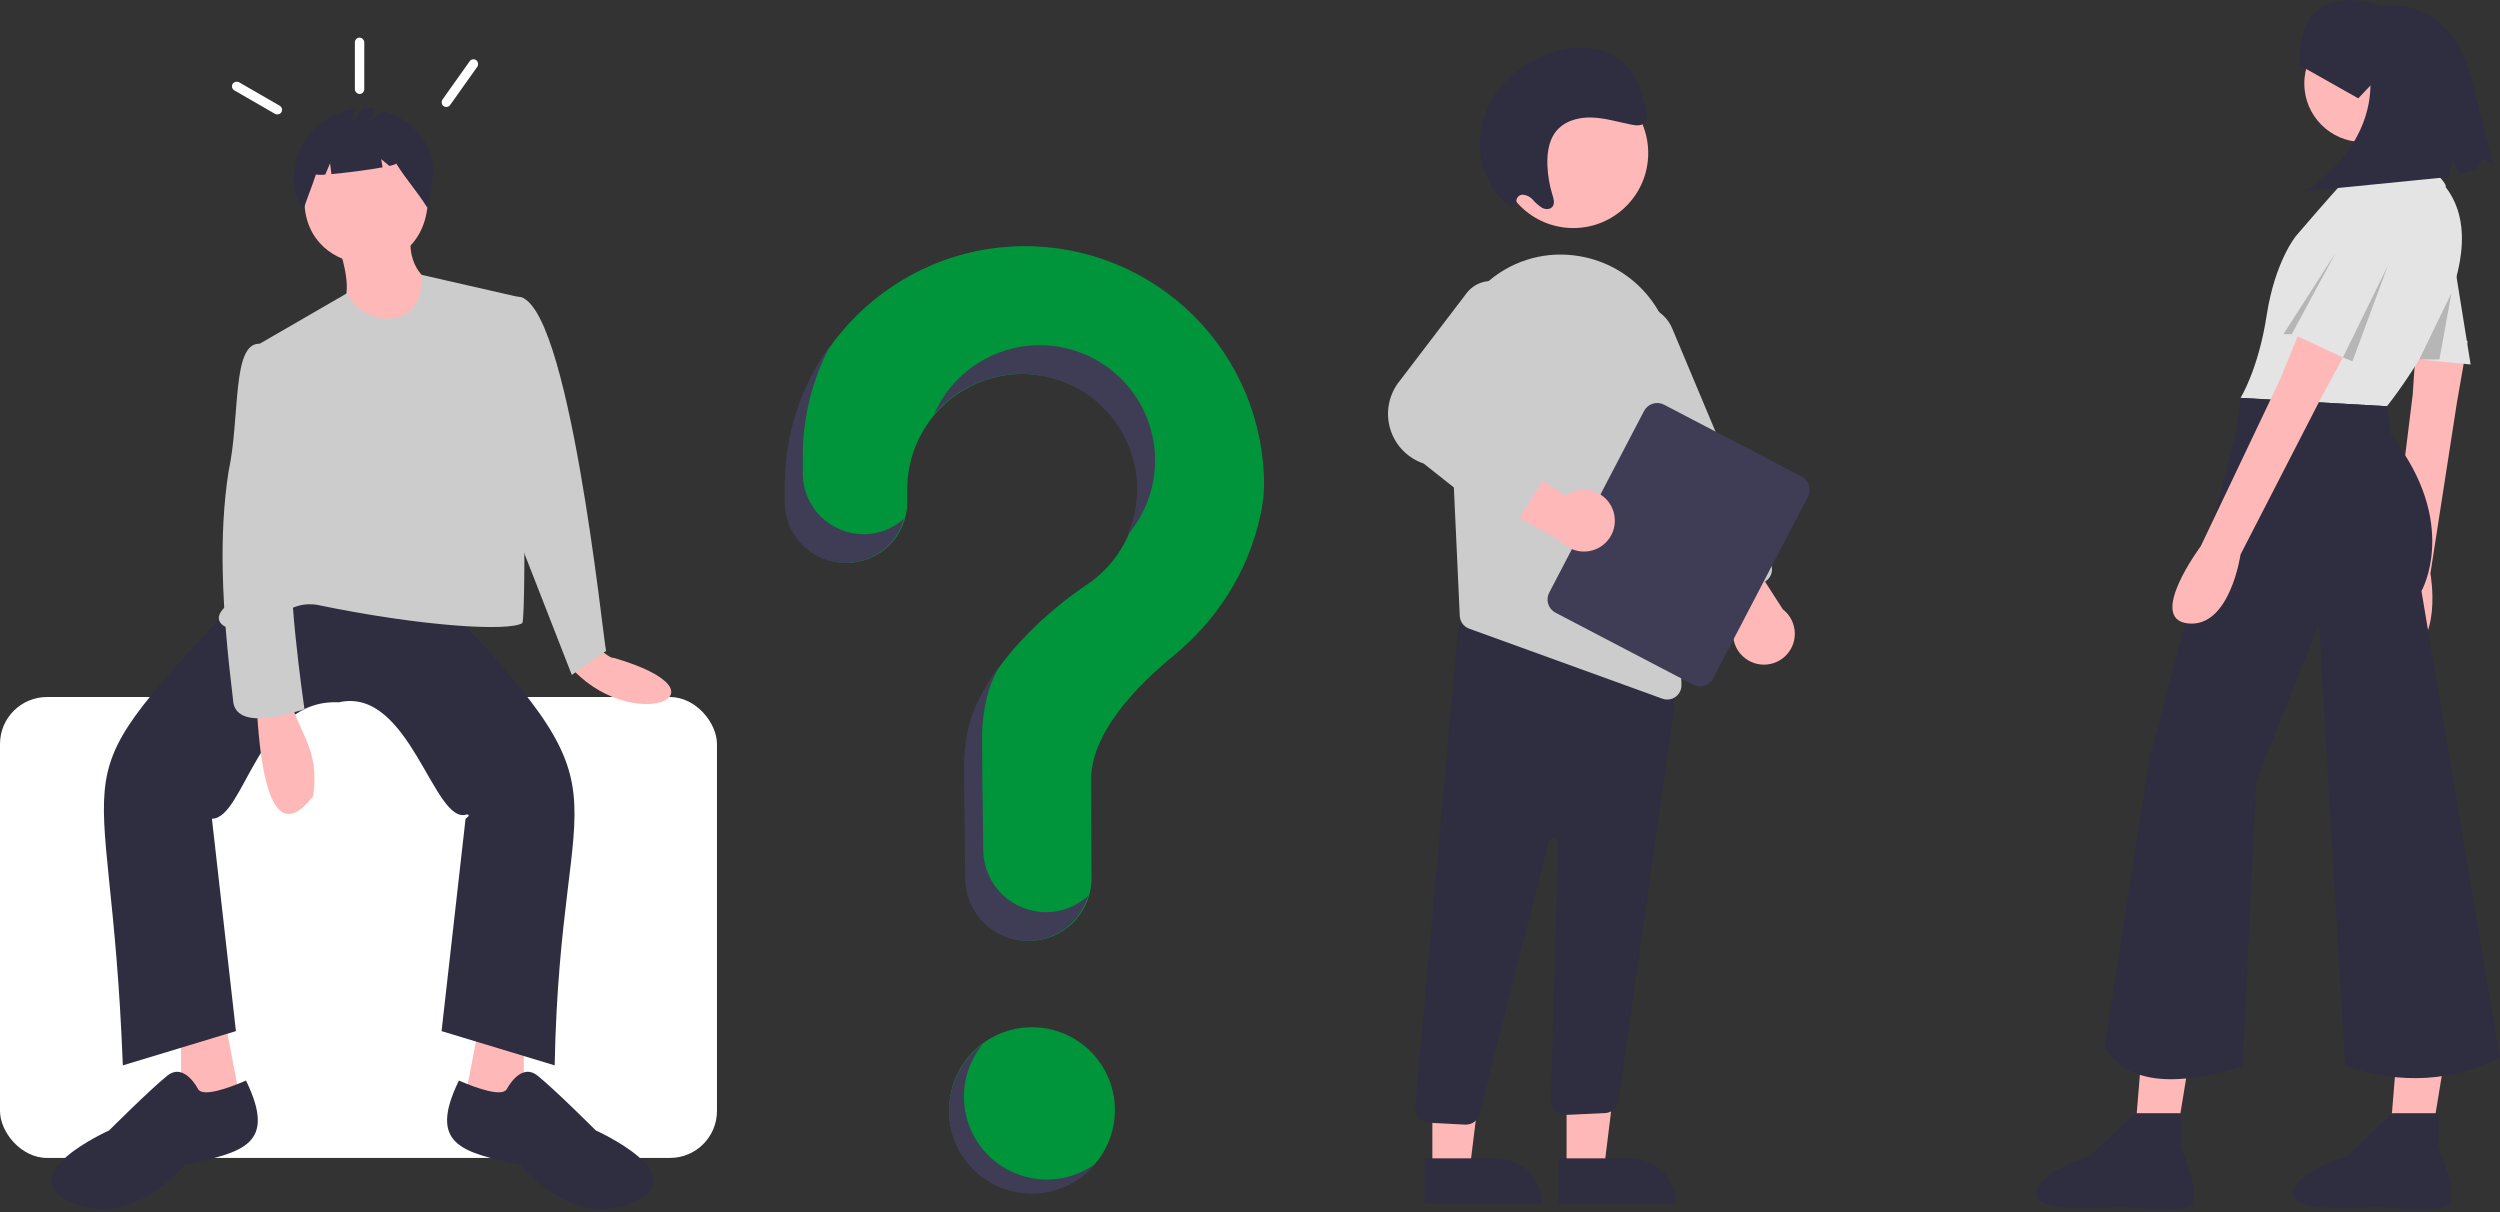 <svg width="532" height="258" viewBox="0 0 532 258" fill="none" xmlns="http://www.w3.org/2000/svg">
<rect x="0" y="0" width="532" height="258" fill="#333333" stroke="none"/>
<path d="M456.084 220.003L453.858 247.114H462.316L466.767 220.003H456.084Z" fill="#FFB8B8"/>
<path d="M510.39 220.003L508.164 247.114H516.622L521.073 220.003H510.39Z" fill="#FFB8B8"/>
<path d="M514.284 71.015L513.428 83.944L508.606 123.012C508.606 123.012 502.536 141.418 511.265 139.458C519.994 137.499 517.193 122.036 517.193 122.036L522.858 85.499L525.122 72.571L514.284 71.015Z" fill="#FFB8B8"/>
<path d="M521.742 52.667L525.748 77.557L511.949 76.223L515.955 51.778L521.742 52.667Z" fill="#E4E4E4"/>
<path d="M502.823 30.223C509.707 30.223 515.287 24.651 515.287 17.779C515.287 10.906 509.707 5.334 502.823 5.334C495.94 5.334 490.359 10.906 490.359 17.779C490.359 24.651 495.94 30.223 502.823 30.223Z" fill="#FFB8B8"/>
<path d="M511.059 22.001C511.059 22.001 515.065 30.89 517.291 35.779C519.516 40.668 519.071 41.557 519.071 41.557H500.821C500.821 41.557 502.601 29.112 500.821 27.779C499.04 26.445 511.059 22.001 511.059 22.001Z" fill="#FFB8B8"/>
<path d="M507.943 86.446C507.943 86.446 532.87 55.779 520.407 39.779C521.096 39.35 516.095 33.586 512.839 34.89C512.255 35.124 499.93 37.557 498.15 39.334C496.369 41.112 488.579 50.223 488.579 50.223C488.579 50.223 484.128 55.557 482.347 67.112C480.567 78.668 476.783 84.668 476.783 84.668" fill="#E4E4E4"/>
<path d="M476.783 84.668L475.893 91.779L457.42 161.336L447.85 222.892C452.43 230.377 462.34 231.572 477.229 226.892L480.122 166.224L493.476 132.891L499.04 226.892C511.139 230.907 522.055 230.049 531.98 225.114L515.288 125.78C515.288 125.78 523.523 111.335 508.833 92.668L507.943 86.446" fill="#2F2E41"/>
<path d="M490.138 68.668L485.241 80.668L468.326 116.224C468.326 116.224 456.752 131.78 465.655 132.669C474.558 133.558 476.783 118.002 476.783 118.002L493.699 85.113L499.931 73.557L490.138 68.668Z" fill="#FFB8B8"/>
<path d="M464.097 236.892V244.067C464.097 244.067 469.229 255.854 465.636 256.878C462.044 257.903 452.292 256.878 450.752 256.878C449.212 256.878 432.788 258.416 433.301 253.804C433.814 249.191 444.593 246.117 444.593 246.117L454.345 236.892H464.097Z" fill="#2F2E41"/>
<path d="M518.849 236.892V244.067C518.849 244.067 523.981 255.854 520.388 256.878C516.795 257.903 507.043 256.878 505.504 256.878C503.964 256.878 487.54 258.416 488.053 253.804C488.566 249.191 499.345 246.117 499.345 246.117L509.097 236.892H518.849Z" fill="#2F2E41"/>
<path d="M505.272 38.001C505.272 38.001 496.37 40.223 492.363 54.446C488.357 68.668 487.467 70.89 487.467 70.89L500.821 77.112L510.614 57.557C510.614 57.557 516.401 40.668 505.272 38.001Z" fill="#E4E4E4"/>
<path d="M489.508 13.969C489.508 13.969 487.073 -4.956 506.945 1.25C506.945 1.25 521.138 -1.35 525.792 16.375L530.505 34.956L528.208 33.708L527.138 36.045L523.416 36.986L521.823 33.83L521.052 37.663L490.568 40.697C490.568 40.697 504.221 32.635 504.438 18.186L501.837 20.93L489.508 13.969Z" fill="#2F2E41"/>
<path opacity="0.2" d="M508.166 56.446L498.577 76.067L500.599 76.89L508.166 56.446Z" fill="black"/>
<path opacity="0.2" d="M497.037 53.779L487.689 71.112H485.908L497.037 53.779Z" fill="black"/>
<path opacity="0.2" d="M521.664 62.382L514.81 76.5H519.107L521.664 62.382Z" fill="black"/>
<rect y="148.327" width="152.572" height="98.082" rx="10" fill="white"/>
<path d="M126.539 137.429C129.124 139.435 130.069 140.082 130.62 140C157.29 147.761 133.91 156.856 120.951 141.417L126.539 137.429Z" fill="#FFB8B8"/>
<path d="M38.534 219.422V237.643L51.662 236.914L48.016 217.964L38.534 219.422Z" fill="#FFB8B8"/>
<path d="M111.469 219.422V237.643L98.341 236.914L101.988 217.964L111.469 219.422Z" fill="#FFB8B8"/>
<path d="M71.356 125.402L91.048 124.673C136.477 172.264 119.297 161.41 118.035 226.71L93.966 219.422L99.071 174.234C99.074 174.232 100.418 173.337 99.301 173.316C92.313 175.716 87.214 146.005 72.085 149.454C54.869 148.631 52.066 174.152 45.099 174.234L50.204 219.422L26.136 226.71C23.441 154.952 10.233 171.162 53.122 124.673L71.356 125.402Z" fill="#2F2E41"/>
<path d="M42.181 231.812C42.181 231.812 39.263 225.982 35.616 228.897C31.97 231.812 23.217 240.558 23.217 240.558C23.217 240.558 2.066 250.033 15.194 255.864C28.323 261.694 39.263 247.847 39.263 247.847C51.768 245.241 58.98 243.573 52.349 229.943C48.584 231.571 43.256 233.455 42.181 231.812Z" fill="#2F2E41"/>
<path d="M107.822 231.812C107.822 231.812 110.74 225.982 114.387 228.897C118.033 231.812 126.786 240.558 126.786 240.558C126.786 240.558 147.937 250.033 134.809 255.864C121.68 261.694 110.74 247.847 110.74 247.847C98.235 245.241 91.022 243.573 97.654 229.943C101.419 231.571 106.747 233.455 107.822 231.812Z" fill="#2F2E41"/>
<path d="M91.047 43.044C89.962 61.188 65.182 59.59 64.79 43.044C65.875 24.9 90.655 26.498 91.047 43.044Z" fill="#FFB8B8"/>
<path d="M72.084 52.519C78.465 71.79 63.4 61.298 84.483 76.571L92.506 60.536C92.506 60.536 86.671 58.35 87.4 50.333L72.084 52.519Z" fill="#FFB8B8"/>
<path d="M111.469 63.451L89.727 58.492C90.339 71.593 76.349 68.956 73.907 62.366L53.121 74.384C61.845 106.855 59.634 108.195 48.015 129.046C43.581 133.093 50.212 135.412 55.986 133.198C60.389 130.482 62.625 128.069 67.343 128.683C89.638 133.322 108.199 134.417 111.136 132.604C112.187 131.101 111.106 63.712 111.469 63.451Z" fill="#CCCCCC"/>
<path d="M105.635 64.909C106.364 64.909 110.121 63.144 110.121 63.144C121.052 62.96 128.387 136.433 128.974 138.522L121.681 143.623L110.011 113.741L105.635 64.909Z" fill="#CCCCCC"/>
<path d="M54.579 150.183C54.952 152.934 55.587 183.824 66.66 169.394C68.113 158.867 63.173 155.725 61.873 148.726L54.579 150.183Z" fill="#FFB8B8"/>
<path d="M57.497 74.384L55.262 73.146C49.271 72.949 51.159 88.797 48.624 100.403C46.554 113.924 47.143 128.832 49.573 148.764C49.785 156.079 62.895 151.471 64.791 150.912C64.791 150.912 60.415 121.029 62.603 115.928C64.791 110.826 57.497 74.384 57.497 74.384Z" fill="#CCCCCC"/>
<path d="M90.474 30.326C88.449 27.04 85.278 24.618 81.573 23.527L78.852 25.702L79.91 23.165C79.02 23.029 78.12 22.977 77.22 23.009L74.772 26.155L75.785 23.117C65.278 24.244 59.062 36.297 64.516 44.732C65.358 42.148 66.379 39.724 67.221 37.14C67.882 37.23 68.552 37.233 69.214 37.15L70.238 34.763L70.524 37.049C73.697 36.773 78.403 36.166 81.411 35.61L81.119 33.857L82.869 35.314C83.79 35.102 84.337 34.91 84.292 34.763C86.529 38.367 88.746 40.669 90.983 44.273C91.832 39.189 93.331 34.964 90.474 30.326Z" fill="#2F2E41"/>
<g clip-path="url(#clip0_355_1479)">
<path d="M333.369 248.766L341.327 248.765L345.113 218.049L333.367 218.049L333.369 248.766Z" fill="#FFB8B8"/>
<path d="M356.675 256.159L331.663 256.16L331.663 246.49L347.011 246.49C349.574 246.49 352.032 247.508 353.844 249.322C355.656 251.135 356.675 253.595 356.675 256.159Z" fill="#2F2E41"/>
<path d="M304.808 248.766L312.765 248.765L316.552 218.049L304.806 218.049L304.808 248.766Z" fill="#FFB8B8"/>
<path d="M328.113 256.159L303.102 256.16L303.101 246.49L318.449 246.49C321.012 246.49 323.47 247.508 325.283 249.322C327.095 251.135 328.113 253.595 328.113 256.159Z" fill="#2F2E41"/>
<path d="M311.762 239.319L303.989 238.91C303.588 238.889 303.195 238.788 302.833 238.614C302.472 238.44 302.148 238.196 301.881 237.896C301.615 237.596 301.41 237.246 301.279 236.866C301.149 236.486 301.095 236.084 301.121 235.683L310.411 132.75L353.196 144.303L357.318 143.178L344.428 234.301C344.318 234.987 343.978 235.614 343.463 236.08C342.949 236.546 342.291 236.822 341.599 236.863L333.219 237.254C332.8 237.277 332.381 237.213 331.988 237.066C331.595 236.919 331.236 236.692 330.936 236.399C330.635 236.106 330.398 235.754 330.24 235.365C330.082 234.976 330.006 234.559 330.018 234.139L331.536 179.448C331.543 179.195 331.455 178.949 331.29 178.758C331.125 178.566 330.894 178.444 330.642 178.415C330.391 178.385 330.138 178.451 329.933 178.599C329.728 178.747 329.586 178.967 329.535 179.214L314.892 236.904C314.754 237.588 314.383 238.203 313.842 238.645C313.301 239.086 312.624 239.326 311.926 239.323C311.872 239.323 311.817 239.322 311.762 239.319Z" fill="#2F2E41"/>
<path d="M334.798 48.529C343.603 48.529 350.741 41.386 350.741 32.575C350.741 23.764 343.603 16.621 334.798 16.621C325.993 16.621 318.854 23.764 318.854 32.575C318.854 41.386 325.993 48.529 334.798 48.529Z" fill="#FFB8B8"/>
<path d="M308.254 79.447L310.007 117.295L310.64 131.065C310.666 131.664 310.869 132.242 311.224 132.725C311.58 133.209 312.071 133.575 312.636 133.777L353.749 148.68C354.081 148.803 354.433 148.865 354.787 148.862C355.192 148.864 355.594 148.784 355.967 148.628C356.341 148.471 356.679 148.241 356.961 147.95C357.244 147.66 357.465 147.316 357.612 146.938C357.758 146.56 357.827 146.157 357.815 145.752L356.129 77.699C356.019 72.116 353.965 66.746 350.322 62.516C346.679 58.285 341.675 55.459 336.173 54.525C335.775 54.464 335.37 54.403 334.966 54.349C331.554 53.925 328.091 54.255 324.82 55.314C321.549 56.374 318.55 58.138 316.034 60.482C313.428 62.88 311.381 65.822 310.036 69.099C308.692 72.376 308.083 75.908 308.254 79.447Z" fill="#CCCCCC"/>
<path d="M373.389 141.128C372.417 140.826 371.528 140.3 370.795 139.594C370.061 138.887 369.503 138.019 369.164 137.058C368.826 136.097 368.716 135.07 368.845 134.06C368.973 133.049 369.336 132.082 369.904 131.237L355.962 112.686L367.993 111.94L379.388 129.671C380.608 130.615 381.457 131.959 381.786 133.466C382.115 134.974 381.903 136.549 381.187 137.916C380.471 139.282 379.298 140.353 377.872 140.941C376.446 141.528 374.859 141.594 373.389 141.128Z" fill="#FFB8B8"/>
<path d="M363.587 127.88C363.217 127.73 362.882 127.508 362.598 127.227C362.315 126.946 362.091 126.612 361.937 126.244L340.933 76.166C340.521 75.186 340.306 74.134 340.3 73.07C340.294 72.006 340.498 70.952 340.9 69.967C341.302 68.983 341.894 68.087 342.642 67.331C343.39 66.575 344.279 65.974 345.259 65.562C346.239 65.151 347.291 64.936 348.354 64.932C349.417 64.927 350.47 65.132 351.454 65.535C352.438 65.938 353.333 66.53 354.087 67.279C354.842 68.028 355.442 68.919 355.853 69.9L376.857 119.978C377.168 120.721 377.171 121.556 376.867 122.301C376.563 123.046 375.975 123.64 375.234 123.952L365.909 127.869C365.542 128.024 365.148 128.105 364.749 128.107C364.35 128.109 363.955 128.032 363.587 127.88Z" fill="#CCCCCC"/>
<path d="M329.673 126.114L349.847 87.459C350.236 86.716 350.904 86.157 351.704 85.906C352.504 85.654 353.371 85.731 354.115 86.119L383.398 101.422C384.141 101.812 384.699 102.48 384.95 103.281C385.202 104.081 385.125 104.949 384.738 105.693L364.563 144.348C364.174 145.091 363.506 145.65 362.706 145.901C361.906 146.152 361.039 146.076 360.295 145.688L331.012 130.384C330.269 129.995 329.711 129.327 329.46 128.526C329.209 127.725 329.285 126.858 329.673 126.114Z" fill="#3F3D56"/>
<path d="M343.202 108.453C342.843 107.499 342.267 106.643 341.519 105.952C340.771 105.261 339.871 104.754 338.893 104.473C337.914 104.192 336.884 104.143 335.883 104.331C334.882 104.519 333.939 104.938 333.13 105.556L313.799 92.724L313.767 104.786L332.128 115.122C333.141 116.285 334.532 117.053 336.055 117.293C337.578 117.533 339.137 117.228 340.458 116.432C341.78 115.637 342.779 114.401 343.28 112.942C343.782 111.483 343.754 109.893 343.202 108.453Z" fill="#FFB8B8"/>
<path d="M318.763 111.166L302.965 98.644C301.256 98.069 299.712 97.089 298.465 95.786C297.218 94.483 296.306 92.897 295.806 91.163C295.307 89.43 295.235 87.601 295.597 85.834C295.96 84.067 296.745 82.414 297.887 81.017L312.23 62.206C313.227 60.988 314.629 60.169 316.18 59.899C317.73 59.629 319.326 59.927 320.676 60.737C322.025 61.548 323.038 62.818 323.529 64.314C324.02 65.81 323.956 67.433 323.35 68.887L312 87.464L328.679 95.38C329.067 95.564 329.411 95.829 329.69 96.156C329.968 96.483 330.173 96.865 330.293 97.278C330.413 97.691 330.443 98.124 330.383 98.549C330.323 98.974 330.173 99.382 329.944 99.745L323.211 110.407C322.984 110.767 322.683 111.075 322.329 111.311C321.975 111.547 321.575 111.707 321.156 111.778C321.139 111.781 321.122 111.784 321.105 111.786C320.693 111.849 320.273 111.826 319.87 111.719C319.467 111.612 319.09 111.424 318.763 111.166Z" fill="#CCCCCC"/>
<path d="M322.751 43.258C322.683 43.057 322.661 42.844 322.688 42.634C322.715 42.424 322.789 42.223 322.905 42.047C323.022 41.87 323.177 41.722 323.359 41.614C323.541 41.507 323.746 41.443 323.956 41.426C324.388 41.45 324.811 41.561 325.199 41.752C325.587 41.944 325.932 42.212 326.213 42.541C326.79 43.206 327.462 43.783 328.206 44.253C328.978 44.642 330.024 44.587 330.463 43.845C330.876 43.149 330.593 42.216 330.343 41.407C329.707 39.349 329.352 37.214 329.285 35.061C329.213 32.657 329.552 30.149 330.882 28.274C332.598 25.855 335.667 24.936 338.571 25.003C341.476 25.07 344.333 25.967 347.209 26.534C348.202 26.73 349.37 26.83 350.034 26.059C350.74 25.241 350.481 23.915 350.181 22.809C349.401 19.94 348.574 16.973 346.763 14.656C344.804 12.248 342.007 10.672 338.934 10.245C335.983 9.879 332.988 10.22 330.195 11.238C325.644 12.673 321.639 15.465 318.716 19.24C315.704 23.254 314.402 28.298 315.095 33.27C315.773 37.601 318.066 41.513 321.513 44.218L322.751 43.258Z" fill="#2F2E41"/>
</g>
<path d="M219.613 253.833C229.356 253.833 237.254 245.946 237.254 236.216C237.254 226.486 229.356 218.598 219.613 218.598C209.87 218.598 201.972 226.486 201.972 236.216C201.972 245.946 209.87 253.833 219.613 253.833Z" fill="#00953b"/>
<path d="M217.722 52.381C190.151 52.575 167.576 74.95 167.185 102.482C167.181 102.736 167.179 104.524 167.18 106.861C167.18 110.289 168.543 113.576 170.97 116C173.397 118.424 176.688 119.785 180.121 119.786C181.822 119.785 183.507 119.45 185.078 118.799C186.65 118.149 188.078 117.195 189.28 115.993C190.482 114.791 191.436 113.364 192.086 111.794C192.736 110.223 193.07 108.541 193.068 106.842C193.067 105.251 193.066 104.151 193.066 104.083C193.065 99.828 194.173 95.646 196.282 91.949C198.39 88.251 201.426 85.165 205.091 82.995C208.756 80.825 212.923 79.644 217.183 79.57C221.443 79.496 225.649 80.531 229.387 82.572C233.125 84.614 236.267 87.592 238.503 91.214C240.739 94.836 241.992 98.977 242.14 103.23C242.287 107.482 241.324 111.7 239.344 115.467C237.364 119.235 234.437 122.423 230.849 124.719L230.853 124.724C230.853 124.724 212.434 136.566 206.819 152.811L206.824 152.812C205.836 156.14 205.336 159.593 205.338 163.064C205.338 164.491 205.422 176.975 205.585 187.107C205.641 190.603 207.072 193.937 209.568 196.389C212.064 198.841 215.425 200.215 218.927 200.214C220.686 200.214 222.428 199.866 224.052 199.191C225.676 198.517 227.151 197.528 228.391 196.281C229.631 195.035 230.613 193.556 231.278 191.93C231.944 190.304 232.281 188.562 232.27 186.805C232.214 177.526 232.183 166.72 232.183 165.936C232.183 155.961 241.819 146.023 249.734 139.541C258.848 132.078 265.407 121.907 268.041 110.435C268.624 108.072 268.945 105.654 269 103.221C269 96.514 267.671 89.873 265.089 83.68C262.507 77.488 258.725 71.867 253.958 67.141C249.192 62.415 243.536 58.678 237.317 56.145C231.098 53.611 224.438 52.332 217.722 52.381Z" fill="#00953b"/>
<path d="M183.776 113.672C180.344 113.672 177.052 112.31 174.626 109.886C172.199 107.463 170.835 104.176 170.835 100.748C170.835 98.41 170.837 96.623 170.84 96.369C170.949 88.362 172.968 80.496 176.73 73.424C170.55 81.874 167.151 92.034 167.005 102.497C167.002 102.751 167 104.538 167 106.876C167 110.303 168.364 113.591 170.791 116.014C173.217 118.438 176.509 119.8 179.941 119.8C182.761 119.799 185.504 118.879 187.753 117.179C190.002 115.479 191.633 113.093 192.4 110.382C190.031 112.504 186.959 113.676 183.776 113.672Z" fill="#3F3D56"/>
<path d="M218.601 79.614C222.568 79.803 226.431 80.951 229.857 82.959C233.282 84.968 236.169 87.776 238.268 91.144C240.367 94.512 241.617 98.338 241.909 102.295C242.201 106.251 241.528 110.219 239.946 113.858C242.234 111.175 243.915 108.031 244.876 104.64C245.836 101.249 246.053 97.692 245.512 94.21C244.971 90.727 243.685 87.403 241.74 84.462C239.796 81.521 237.24 79.034 234.245 77.17C231.251 75.305 227.89 74.107 224.39 73.658C220.89 73.208 217.335 73.518 213.966 74.565C210.596 75.612 207.493 77.373 204.867 79.726C202.241 82.08 200.154 84.971 198.748 88.203C201.178 85.349 204.231 83.09 207.673 81.601C211.115 80.112 214.854 79.432 218.601 79.614Z" fill="#3F3D56"/>
<path d="M222.583 194.101C219.081 194.102 215.72 192.728 213.224 190.276C210.728 187.824 209.297 184.49 209.241 180.994C209.078 170.862 208.994 158.378 208.994 156.951C208.992 153.48 209.492 150.027 210.48 146.699L210.475 146.698C211.058 145.027 211.762 143.402 212.582 141.833C210.066 145.182 208.063 148.887 206.64 152.826L206.645 152.827C205.657 156.155 205.157 159.608 205.159 163.079C205.159 164.505 205.243 176.989 205.406 187.122C205.462 190.618 206.893 193.952 209.389 196.404C211.885 198.856 215.246 200.23 218.748 200.229C221.635 200.228 224.443 199.293 226.753 197.563C229.063 195.834 230.748 193.403 231.557 190.635C229.104 192.869 225.903 194.106 222.583 194.101Z" fill="#3F3D56"/>
<path d="M215.724 249.535C213.218 248.445 211 246.789 209.245 244.696C207.49 242.603 206.246 240.132 205.611 237.477C204.976 234.822 204.968 232.055 205.587 229.397C206.206 226.738 207.435 224.259 209.177 222.156C207.157 223.629 205.474 225.514 204.239 227.687C203.004 229.859 202.246 232.27 202.015 234.757C201.784 237.245 202.085 239.753 202.899 242.115C203.713 244.477 205.021 246.64 206.735 248.459C208.45 250.278 210.533 251.712 212.845 252.665C215.157 253.619 217.645 254.071 220.146 253.991C222.646 253.911 225.1 253.3 227.346 252.2C229.592 251.1 231.579 249.536 233.173 247.611C230.686 249.426 227.767 250.559 224.705 250.896C221.644 251.234 218.547 250.765 215.724 249.535Z" fill="#3F3D56"/>
<rect x="49" y="18.732" width="2" height="12" rx="1" transform="rotate(-60 49 18.732)" fill="white"/>
<rect x="75.52" y="8" width="2" height="12" rx="1" transform="rotate(0.019 75.52 8)" fill="white"/>
<rect x="100.525" y="12.225" width="2" height="12" rx="1" transform="rotate(35.383 100.525 12.225)" fill="white"/>
<defs fill="#000000">
<clipPath id="clip0_355_1479" fill="#000000">
<rect width="91" height="247" fill="white" transform="translate(295 10)"/>
</clipPath>
</defs>
</svg>